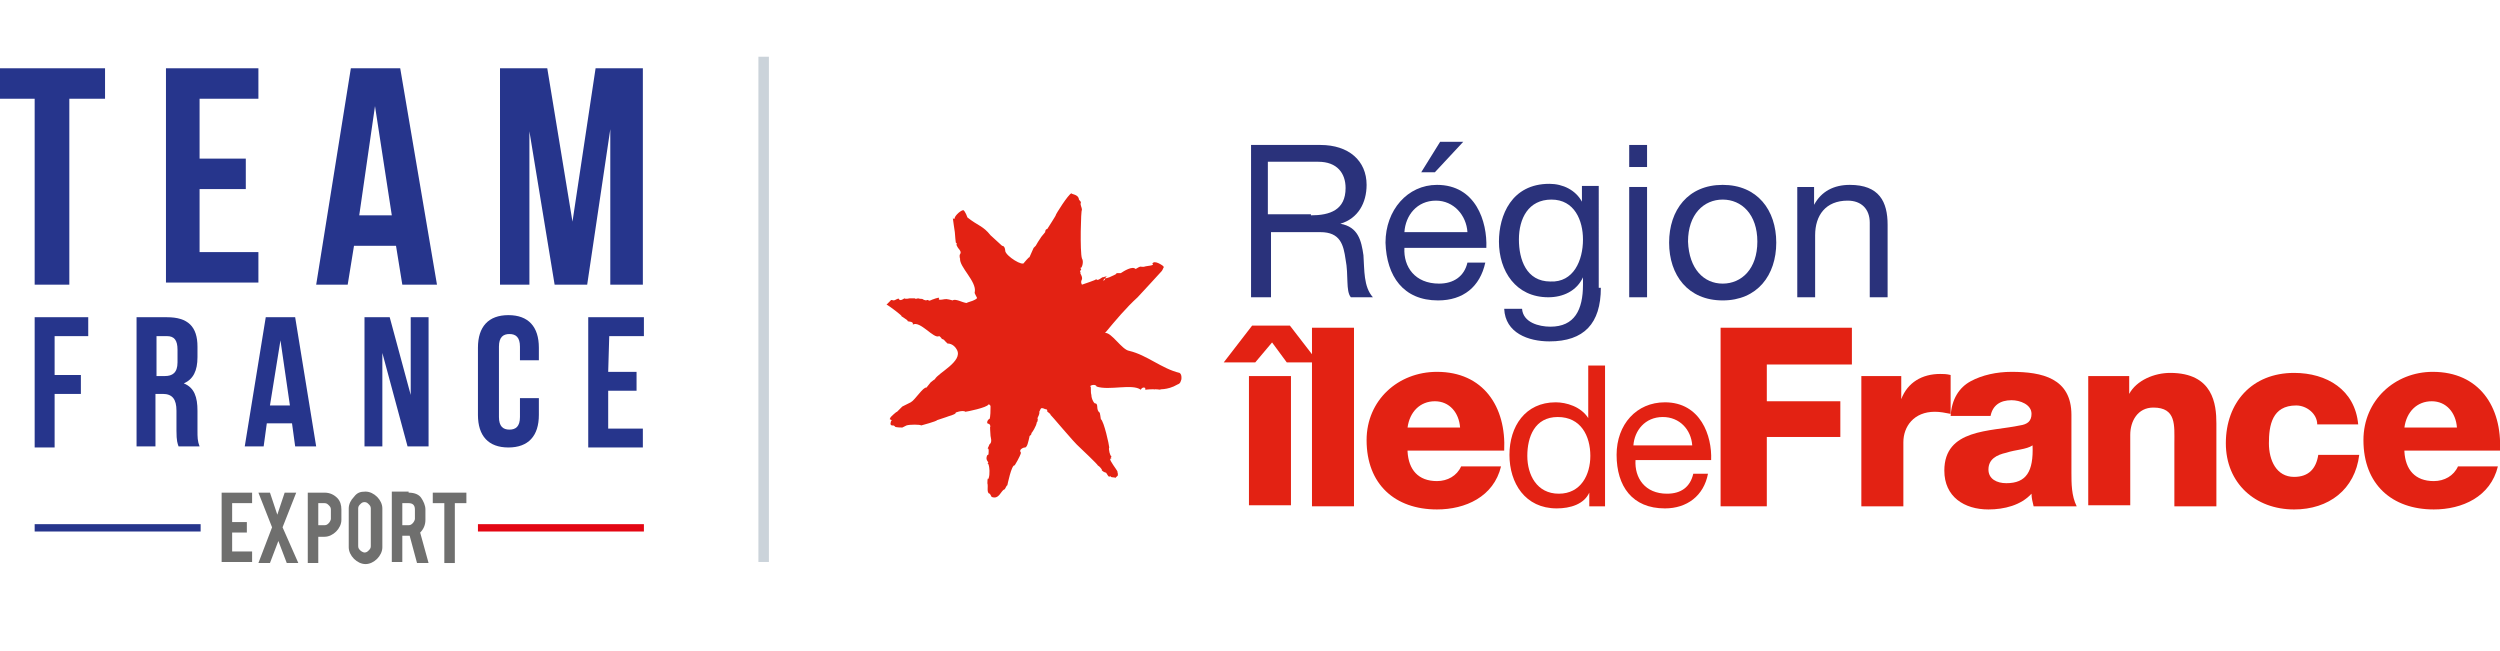 <svg xmlns="http://www.w3.org/2000/svg" xmlns:xlink="http://www.w3.org/1999/xlink" id="Calque_1" x="0px" y="0px" viewBox="0 0 238 62" style="enable-background:new 0 0 238 62;" xml:space="preserve">  <style type="text/css">	.st0{fill:#26358C;}	.st1{fill:#E30613;}	.st2{fill:#6F6F6E;}	.st3{fill:#CBD3DA;enable-background:new    ;}	.st4{fill:none;}	.st5{fill:#E32213;}	.st6{fill:#2A327B;}</style>  <g>	<g>		<path class="st0" d="M0,6.5h10v2.9H6.6v17.7H3.3V9.4H0V6.5z"></path>		<path class="st0" d="M19,15.1h4.4V18H19v6h5.6v2.9h-8.8V6.5h8.8v2.9H19V15.1z"></path>		<path class="st0" d="M41.6,27.1h-3.3l-0.6-3.7h-4l-0.6,3.7h-3l3.3-20.6h4.7L41.6,27.1z M34.2,20.5h3.1l-1.6-10.4L34.2,20.5z"></path>		<path class="st0" d="M54.5,21.1l2.2-14.6h4.5v20.6h-3.1V12.3l-2.2,14.8h-3.1l-2.4-14.6v14.6h-2.8V6.5h4.5L54.5,21.1z"></path>	</g>	<g>		<path class="st0" d="M5.2,35.7h2.5v1.8H5.2v5.1H3.3V30.2h5.1V32H5.2V35.7z"></path>		<path class="st0" d="M17,42.5c-0.1-0.3-0.2-0.5-0.2-1.5v-1.9c0-1.1-0.4-1.6-1.3-1.6h-0.7v5H13V30.2h2.9c2,0,2.9,0.9,2.9,2.8v1   c0,1.3-0.4,2.1-1.3,2.5c1,0.4,1.3,1.3,1.3,2.6V41c0,0.6,0,1,0.2,1.5H17z M14.9,32v3.8h0.8c0.7,0,1.2-0.3,1.2-1.3v-1.2   c0-0.9-0.3-1.3-1-1.3H14.9z"></path>		<path class="st0" d="M30.1,42.5h-2l-0.3-2.2h-2.4l-0.3,2.2h-1.8l2-12.3h2.8L30.1,42.5z M25.7,38.6h1.9l-0.9-6.2L25.7,38.6z"></path>		<path class="st0" d="M36.4,33.6v8.9h-1.7V30.2h2.4l2,7.4v-7.4h1.7v12.3h-2L36.4,33.6z"></path>		<path class="st0" d="M51.3,37.9v1.6c0,2-1,3.1-2.9,3.1s-2.9-1.1-2.9-3.1v-6.4c0-2,1-3.1,2.9-3.1s2.9,1.1,2.9,3.1v1.2h-1.8V33   c0-0.9-0.4-1.2-1-1.2s-1,0.3-1,1.2v6.7c0,0.9,0.4,1.2,1,1.2s1-0.3,1-1.2v-1.8H51.3z"></path>		<path class="st0" d="M57.9,35.4h2.7v1.8h-2.7v3.6h3.3v1.8H56V30.2h5.3V32H58L57.9,35.4L57.9,35.4z"></path>	</g>	<rect x="3.3" y="49.9" class="st0" width="15.8" height="0.7"></rect>	<rect x="45.5" y="49.9" class="st1" width="15.8" height="0.7"></rect>	<g>		<path class="st2" d="M21.1,53.6v-6.7H24v1h-1.9v1.8h1.4v1h-1.4v1.8H24v1h-2.9V53.6z"></path>		<path class="st2" d="M28.4,53.6h-1.1l-0.8-2.1l-0.8,2.1h-1.1l1.3-3.4l-1.3-3.3h1.1l0.7,2.1l0.7-2.1h1.1l-1.3,3.3L28.4,53.6z"></path>		<path class="st2" d="M30.9,46.9c0.5,0,0.9,0.2,1.2,0.5s0.4,0.7,0.4,1.1v1c0,0.4-0.2,0.8-0.5,1.1s-0.7,0.5-1.1,0.5h-0.6v2.5h-1   v-6.7L30.9,46.9z M31.5,48.5c0-0.2-0.1-0.3-0.2-0.4c-0.1-0.1-0.2-0.2-0.4-0.2h-0.6V50h0.6c0.2,0,0.3-0.1,0.4-0.2   c0.1-0.1,0.2-0.3,0.2-0.4V48.5z"></path>		<path class="st2" d="M34.8,46.8c0.4,0,0.8,0.2,1.1,0.5s0.5,0.7,0.5,1.1v3.7c0,0.4-0.2,0.8-0.5,1.1s-0.7,0.5-1.1,0.5   c-0.4,0-0.8-0.2-1.1-0.5s-0.5-0.7-0.5-1.1v-3.7c0-0.4,0.2-0.8,0.5-1.1C34,46.9,34.3,46.8,34.8,46.8z M35.3,48.4   c0-0.2-0.1-0.3-0.2-0.4c-0.1-0.1-0.2-0.2-0.4-0.2s-0.3,0.1-0.4,0.2c-0.1,0.1-0.2,0.2-0.2,0.4V52c0,0.2,0.1,0.3,0.2,0.4   c0.1,0.1,0.3,0.2,0.4,0.2c0.2,0,0.3-0.1,0.4-0.2c0.1-0.1,0.2-0.2,0.2-0.4V48.4z"></path>		<path class="st2" d="M38.9,46.9c0.6,0,1,0.2,1.2,0.5s0.4,0.7,0.4,1.1v1c0,0.5-0.2,0.9-0.5,1.2l0.8,2.9h-1.1L39,51h-0.1h-0.6v2.5   h-1v-6.7h1.6V46.9z M39.5,48.5c0-0.4-0.2-0.6-0.6-0.6h-0.6V50h0.6c0.2,0,0.3-0.1,0.4-0.2c0.1-0.1,0.2-0.3,0.2-0.4L39.5,48.5z"></path>		<path class="st2" d="M42.3,47.9h-1.1v-1h3.2v1h-1.1v5.7h-1L42.3,47.9z"></path>	</g></g>  <rect x="72.2" y="5.4" class="st3" width="1" height="48.1"></rect>  <rect x="73.2" y="6.5" class="st4" width="11" height="12.5"></rect>  <g>	<g>		<path class="st5" d="M119.5,34.5h-3l2.7-3.5h3.6l2.7,3.5h-3l-1.4-1.9L119.5,34.5 M118.9,48.2V35.8h4v12.3H118.9L118.9,48.2z"></path>		<polygon class="st5" points="124.9,31.2 128.9,31.2 128.9,48.2 124.9,48.2 124.9,31.2   "></polygon>		<path class="st5" d="M134,43c0.1,1.7,1,2.8,2.8,2.8c1,0,1.9-0.5,2.3-1.4h3.8c-0.7,2.9-3.4,4.1-6.1,4.1c-4,0-6.7-2.4-6.7-6.6   c0-3.8,3-6.5,6.7-6.5c4.4,0,6.6,3.3,6.4,7.5H134 M139,40.7c-0.1-1.4-1-2.5-2.4-2.5c-1.4,0-2.4,1-2.6,2.5H139L139,40.7z"></path>		<path class="st5" d="M152.9,48.2h-1.6v-1.3h0c-0.5,1.1-1.8,1.5-3.1,1.5c-3,0-4.5-2.4-4.5-5.1c0-2.7,1.5-5,4.4-5   c1,0,2.4,0.4,3.1,1.5h0v-5h1.6V48.2 M148.4,47c2.1,0,3-1.8,3-3.6c0-1.9-0.9-3.7-3.1-3.7c-2.2,0-2.9,1.9-2.9,3.7   C145.4,45.2,146.3,47,148.4,47L148.4,47z"></path>		<path class="st5" d="M162.6,45.1c-0.4,2.1-2,3.3-4.1,3.3c-3.1,0-4.6-2.1-4.6-5.1c0-2.9,1.9-5,4.6-5c3.4,0,4.5,3.2,4.4,5.5h-7.2   c-0.1,1.7,0.9,3.2,3,3.2c1.3,0,2.2-0.6,2.5-1.9H162.6 M161.1,42.4c-0.1-1.5-1.2-2.7-2.8-2.7c-1.7,0-2.7,1.3-2.8,2.7H161.1   L161.1,42.4z"></path>		<polygon class="st5" points="163.8,31.2 176.3,31.2 176.3,34.7 168.2,34.7 168.2,38.2 175.2,38.2 175.2,41.6 168.2,41.6    168.2,48.2 163.8,48.2 163.8,31.2   "></polygon>		<path class="st5" d="M177.1,35.8h3.9V38h0c0.6-1.6,2-2.4,3.7-2.4c0.3,0,0.6,0,1,0.1v3.7c-0.5-0.1-1-0.2-1.5-0.2c-2,0-3,1.4-3,2.9   v6.1h-4V35.8L177.1,35.8z"></path>		<path class="st5" d="M185.7,39.6c0.1-1.6,0.8-2.7,1.9-3.3c1.1-0.6,2.5-0.9,3.9-0.9c2.9,0,5.7,0.6,5.7,4.1V45c0,1,0,2.2,0.5,3.2   h-4.1c-0.1-0.4-0.2-0.8-0.2-1.2c-1,1.1-2.6,1.5-4.1,1.5c-2.3,0-4.2-1.2-4.2-3.7c0-4,4.4-3.7,7.2-4.3c0.7-0.1,1.1-0.4,1.1-1.1   c0-0.9-1.1-1.3-1.9-1.3c-1.1,0-1.8,0.5-2,1.5H185.7 M191,46c1.9,0,2.6-1.1,2.5-3.6c-0.6,0.4-1.6,0.4-2.5,0.7   c-0.9,0.2-1.7,0.6-1.7,1.6C189.3,45.6,190.1,46,191,46L191,46z"></path>		<path class="st5" d="M198.8,35.8h3.9v1.7h0c0.7-1.3,2.4-2,3.9-2c4.1,0,4.4,3,4.4,4.8v7.9h-4v-6c0-1.7,0.2-3.4-2-3.4   c-1.5,0-2.2,1.3-2.2,2.6v6.7h-4V35.8L198.8,35.8z"></path>		<path class="st5" d="M220.6,40.4c0-1-1-1.8-2-1.8c-2.3,0-2.6,1.9-2.6,3.6c0,1.6,0.7,3.2,2.4,3.2c1.4,0,2.1-0.8,2.3-2.1h3.9   c-0.4,3.3-2.9,5.2-6.2,5.2c-3.7,0-6.5-2.5-6.5-6.3c0-3.9,2.5-6.7,6.5-6.7c3.1,0,5.8,1.6,6.1,4.9H220.6L220.6,40.4z"></path>		<path class="st5" d="M228.9,43c0.1,1.7,1,2.8,2.8,2.8c1,0,1.9-0.5,2.3-1.4h3.8c-0.7,2.9-3.4,4.1-6.1,4.1c-4,0-6.7-2.4-6.7-6.6   c0-3.8,3-6.5,6.6-6.5c4.4,0,6.6,3.3,6.4,7.5H228.9 M233.9,40.7c-0.1-1.4-1-2.5-2.4-2.5c-1.4,0-2.4,1-2.6,2.5H233.9L233.9,40.7z"></path>	</g>	<g>		<path class="st6" d="M118.9,13.8h6.8c2.7,0,4.4,1.5,4.4,3.8c0,1.7-0.8,3.2-2.5,3.7v0c1.7,0.3,2,1.6,2.2,3c0.1,1.4,0,3,0.9,4h-2.1   c-0.5-0.6-0.2-2.1-0.5-3.6c-0.2-1.4-0.5-2.6-2.4-2.6h-4.7v6.2h-1.9V13.8z M124.8,20.5c1.8,0,3.3-0.5,3.3-2.6   c0-1.4-0.8-2.5-2.6-2.5h-4.8v5H124.8z"></path>		<path class="st6" d="M141.4,25c-0.5,2.3-2.1,3.6-4.5,3.6c-3.3,0-4.9-2.3-5-5.5c0-3.1,2.1-5.5,4.9-5.5c3.7,0,4.8,3.5,4.7,6h-7.8   c-0.1,1.8,1,3.4,3.3,3.4c1.4,0,2.4-0.7,2.7-2H141.4z M139.7,22.1c-0.1-1.6-1.3-3-3-3c-1.8,0-2.9,1.4-3,3H139.7z M137.1,13.5h2.2   l-2.7,2.9h-1.3L137.1,13.5z"></path>		<path class="st6" d="M152.4,27.4c0,3.4-1.6,5.1-4.9,5.1c-2,0-4.2-0.8-4.3-3.1h1.7c0.1,1.3,1.6,1.7,2.7,1.7c2.3,0,3.1-1.6,3.1-4   v-0.7h0c-0.6,1.3-1.9,1.9-3.3,1.9c-3.1,0-4.7-2.5-4.7-5.3c0-2.5,1.2-5.5,4.8-5.5c1.3,0,2.5,0.6,3.1,1.7h0v-1.5h1.6V27.4z    M150.7,22.8c0-1.8-0.8-3.8-3-3.8c-2.2,0-3.1,1.8-3.1,3.8c0,1.9,0.7,4,3,4C149.8,26.9,150.7,24.8,150.7,22.8z"></path>		<path class="st6" d="M156.8,15.9h-1.7v-2.1h1.7V15.9z M155.1,17.8h1.7v10.5h-1.7V17.8z"></path>		<path class="st6" d="M164,17.6c3.3,0,5.1,2.4,5.1,5.5c0,3.1-1.8,5.5-5.1,5.5c-3.3,0-5.1-2.4-5.1-5.5C158.9,20,160.7,17.6,164,17.6   z M164,27c1.8,0,3.3-1.4,3.3-4c0-2.6-1.5-4-3.3-4c-1.8,0-3.3,1.4-3.3,4C160.8,25.6,162.2,27,164,27z"></path>		<path class="st6" d="M171.1,17.8h1.6v1.7h0c0.7-1.3,1.9-1.9,3.4-1.9c2.8,0,3.6,1.6,3.6,3.8v6.9h-1.7v-7.1c0-1.3-0.8-2.1-2.1-2.1   c-2.1,0-3.1,1.4-3.1,3.3v5.9h-1.7V17.8z"></path>	</g>	<path class="st5" d="M105.4,26.3c-0.1,0-0.4,0.1-0.4,0.1c0,0,0,0,0,0c0-0.1-0.5,0.4-0.6,0.2c0,0,0,0-0.1,0c0.2,0-1.3,0.5-1.3,0.5  c-0.1-0.2-0.1-0.3,0-0.5c0.1-0.3-0.3-0.7-0.1-0.6c-0.1-0.1-0.1-0.2,0-0.3c0.1,0,0,0,0-0.1c0,0-0.1-0.2,0-0.1c0.1,0,0.3-0.6,0.1-0.9  c-0.2-0.6-0.1-4.7,0-4.6c0-0.3-0.2-0.5-0.1-0.7c0-0.2-0.2-0.2-0.2-0.4c-0.1-0.4-0.7-0.4-0.7-0.5c-0.3,0.1-1.5,2-1.5,2.1  c0.1-0.1-0.8,1.3-0.8,1.3c-0.1,0-0.2,0.1-0.2,0.3c0,0-0.5,0.6-0.4,0.5c-0.2,0.3-0.4,0.6-0.5,0.8c0.1-0.1-0.2,0.2-0.2,0.2  c0,0-0.4,0.9-0.4,0.9c0-0.1-0.5,0.5-0.5,0.5c-0.1,0.4-1.7-0.6-1.8-1.1c0,0,0-0.5-0.3-0.5c0.1,0.1-1.2-1.1-1.1-1  c-0.7-0.9-1.2-0.9-2.2-1.7c0,0-0.2-0.6-0.4-0.7c-0.4,0.1-0.9,0.7-0.8,0.8c-0.2,0.1-0.2-0.1-0.2-0.2c0,0.2,0.2,1.5,0.2,1.5  c0,0.2,0.1,1.1,0.1,1l0.1,0.1c0,0-0.1,0.1,0,0.2c0.1,0.3,0.5,0.5,0.3,0.8c-0.1,0.1,0,0.5,0,0.4c-0.1,0.8,1.6,2.2,1.4,3.2  c-0.1,0.1,0.3,0.6,0.2,0.6c-0.2,0.2-0.6,0.3-0.9,0.4c-0.1,0.1-0.2,0-0.3,0c-0.1,0-0.9-0.4-1.1-0.2c0,0-0.7-0.2-0.7-0.1  c0.1-0.1-0.8,0.2-0.6-0.1c0.1-0.2-0.8,0.2-0.6,0.1c0,0-0.4,0.2-0.4,0.1c0-0.1-0.3,0-0.2,0c-0.1,0-0.4-0.1-0.3-0.1  c-0.2-0.1-0.2,0-0.5-0.1c0,0-0.3,0.1-0.3,0c0,0-0.5,0-0.5,0c0,0-0.4,0.1-0.5,0c0,0-0.4,0.3-0.5,0.1c0-0.2-0.4,0.1-0.5,0.1  c-0.1,0-0.3-0.1-0.3,0c0,0-0.4,0.4-0.4,0.4c0.1,0,1.7,1.2,1.4,1.1c0,0,0.2,0.1,0.6,0.4c-0.1,0.2,0.6,0,0.5,0.4  c0.7-0.4,2,1.4,2.5,1.1c0.1,0,0.3,0.3,0.3,0.3c-0.1-0.1,0.3,0.1,0.2,0.1c0.1,0.1,0,0,0.3,0.3c0.5,0,0.8,0.4,0.9,0.6  c0.6,1.1-1.8,2.2-2.1,2.8c0,0,0,0.1,0,0c0,0-0.3,0.2-0.4,0.3l-0.4,0.5c-0.3-0.1-1.1,1.2-1.5,1.4l-0.8,0.4c0,0-0.1,0.1-0.2,0.2  c-0.1,0.1-0.2,0.2-0.3,0.3c-0.1,0-0.6,0.5-0.6,0.5l-0.1,0.2l0.2,0.1c0,0-0.1,0.1-0.1,0.2c0,0.1-0.1,0.2,0.1,0.3  c0.2,0,0.2,0,0.3,0.1c0,0.1,0.7,0.1,0.7,0.1c0,0,0.4-0.2,0.4-0.2c0.3-0.1,1.3-0.1,1.4,0c0,0,1.5-0.4,1.5-0.5c0,0,0.9-0.3,0.9-0.3  c0.2-0.1,0.8-0.2,0.9-0.4c-0.2,0,0.7-0.3,0.9-0.1c0.1,0,2.1-0.4,2.2-0.7c0.2,0,0.2,0.2,0.2,0.2c0,0.3,0,1-0.1,1.2  c0-0.1-0.3,0.2-0.2,0.4c0.2,0.1,0.2,0,0.3,0.3c-0.1-0.1,0,0.6,0,0.9c0,0.1,0.2,0.6-0.1,0.8c0,0-0.2,0.5-0.2,0.4c0-0.2,0,0.1,0,0  c0.2-0.1,0.1,0.5,0.1,0.6c0-0.1-0.1,0.1-0.1,0c-0.3,0.6,0.3,0.7,0,0.8c0.2,0,0.2,0.9,0.2,0.7c0,0.3,0,0.5-0.1,0.8  c-0.1-0.2-0.1,0.3-0.1,0.4c0.1,0.3-0.1,0.9,0.2,1c0-0.1,0.2,0.3,0.2,0.3c0.7,0.3,0.9-0.6,1.2-0.7c0.1,0,0.2-0.4,0.3-0.4  c0,0,0.4-2,0.7-1.9c0,0,0.5-0.8,0.6-1.2c0,0-0.3-0.3,0.3-0.5c0.3,0.1,0.4-0.6,0.5-1c0-0.2,0.2-0.1,0.2-0.4c0,0.1,0.5-0.7,0.5-1  c0.1,0,0.1-0.4,0.1-0.3c-0.1-0.1,0.1-0.3,0.1-0.4c0.1-0.2,0-0.4,0.1-0.4c0.1-0.4,0.3-0.2,0.4-0.2c0.1,0.1,0.3,0,0.3,0.2  c-0.1,0.1,0.4,0.3,0.3,0.4c0-0.1,2.2,2.6,2.8,3.1c0,0,1.8,1.7,1.7,1.7c0.2,0.1,0.4,0.4,0.4,0.4c-0.1,0.1,0.3,0.3,0.4,0.3  c0.3,0.5,0.3,0.4,0.4,0.3c0,0.2,0.4,0.1,0.5,0.2c0-0.1,0.3-0.2,0.2-0.3c0.1,0-0.1-0.4,0-0.3c-0.1-0.2-0.8-1.1-0.7-1.2  c0-0.1,0.1,0,0.1,0c0-0.1-0.1-0.1-0.1-0.1c0.1,0,0.1-0.1,0.1-0.2c-0.1,0.1-0.3-0.7-0.2-0.8c0-0.2-0.5-2.5-0.8-2.7  c0-0.1-0.1-0.6-0.1-0.6c-0.4-0.3-0.1-0.8-0.4-0.9c-0.1,0.1-0.4-0.4-0.4-0.8c-0.1-0.3,0-0.9-0.1-0.8c-0.1-0.1,0.5-0.3,0.6,0  c1.2,0.4,3.4-0.3,4.2,0.3c0.2-0.4,0.6-0.1,0.4-0.1c0,0,0,0.1,0.1,0.1c-0.1,0,0.8-0.1,0.9,0c-0.3-0.1,0.5,0,0.5,0  c-0.3-0.1,0.6,0.1,1.6-0.5c0.3-0.1,0.3-0.3,0.4-0.6c-0.1,0.3,0.1-0.3-0.2-0.5c-1.7-0.4-3.1-1.7-4.8-2.1c-0.7-0.1-1.7-1.8-2.3-1.7  c1-1.2,2-2.4,3.1-3.4c0.2-0.2,2.3-2.5,2.3-2.5c0.1-0.1,0.2-0.5,0.2-0.3c0-0.1,0-0.1-0.1-0.2c0,0-0.8-0.6-1-0.2  c0.3,0.2-0.6,0.2-0.8,0.3c-0.1,0-0.1,0-0.2,0c-0.2-0.1-0.5,0.2-0.6,0.2c-0.3-0.3-1.1,0.2-1.4,0.4c0,0-0.2,0-0.4,0  c-0.1,0.2-0.1,0.1-0.1,0.1c-0.1,0.1-0.2,0.1-0.6,0.3c0,0-0.3,0.1-0.4,0.1c0,0.1,0,0.2-0.2,0.2C105.4,26.3,105.4,26.2,105.4,26.3"></path></g></svg>